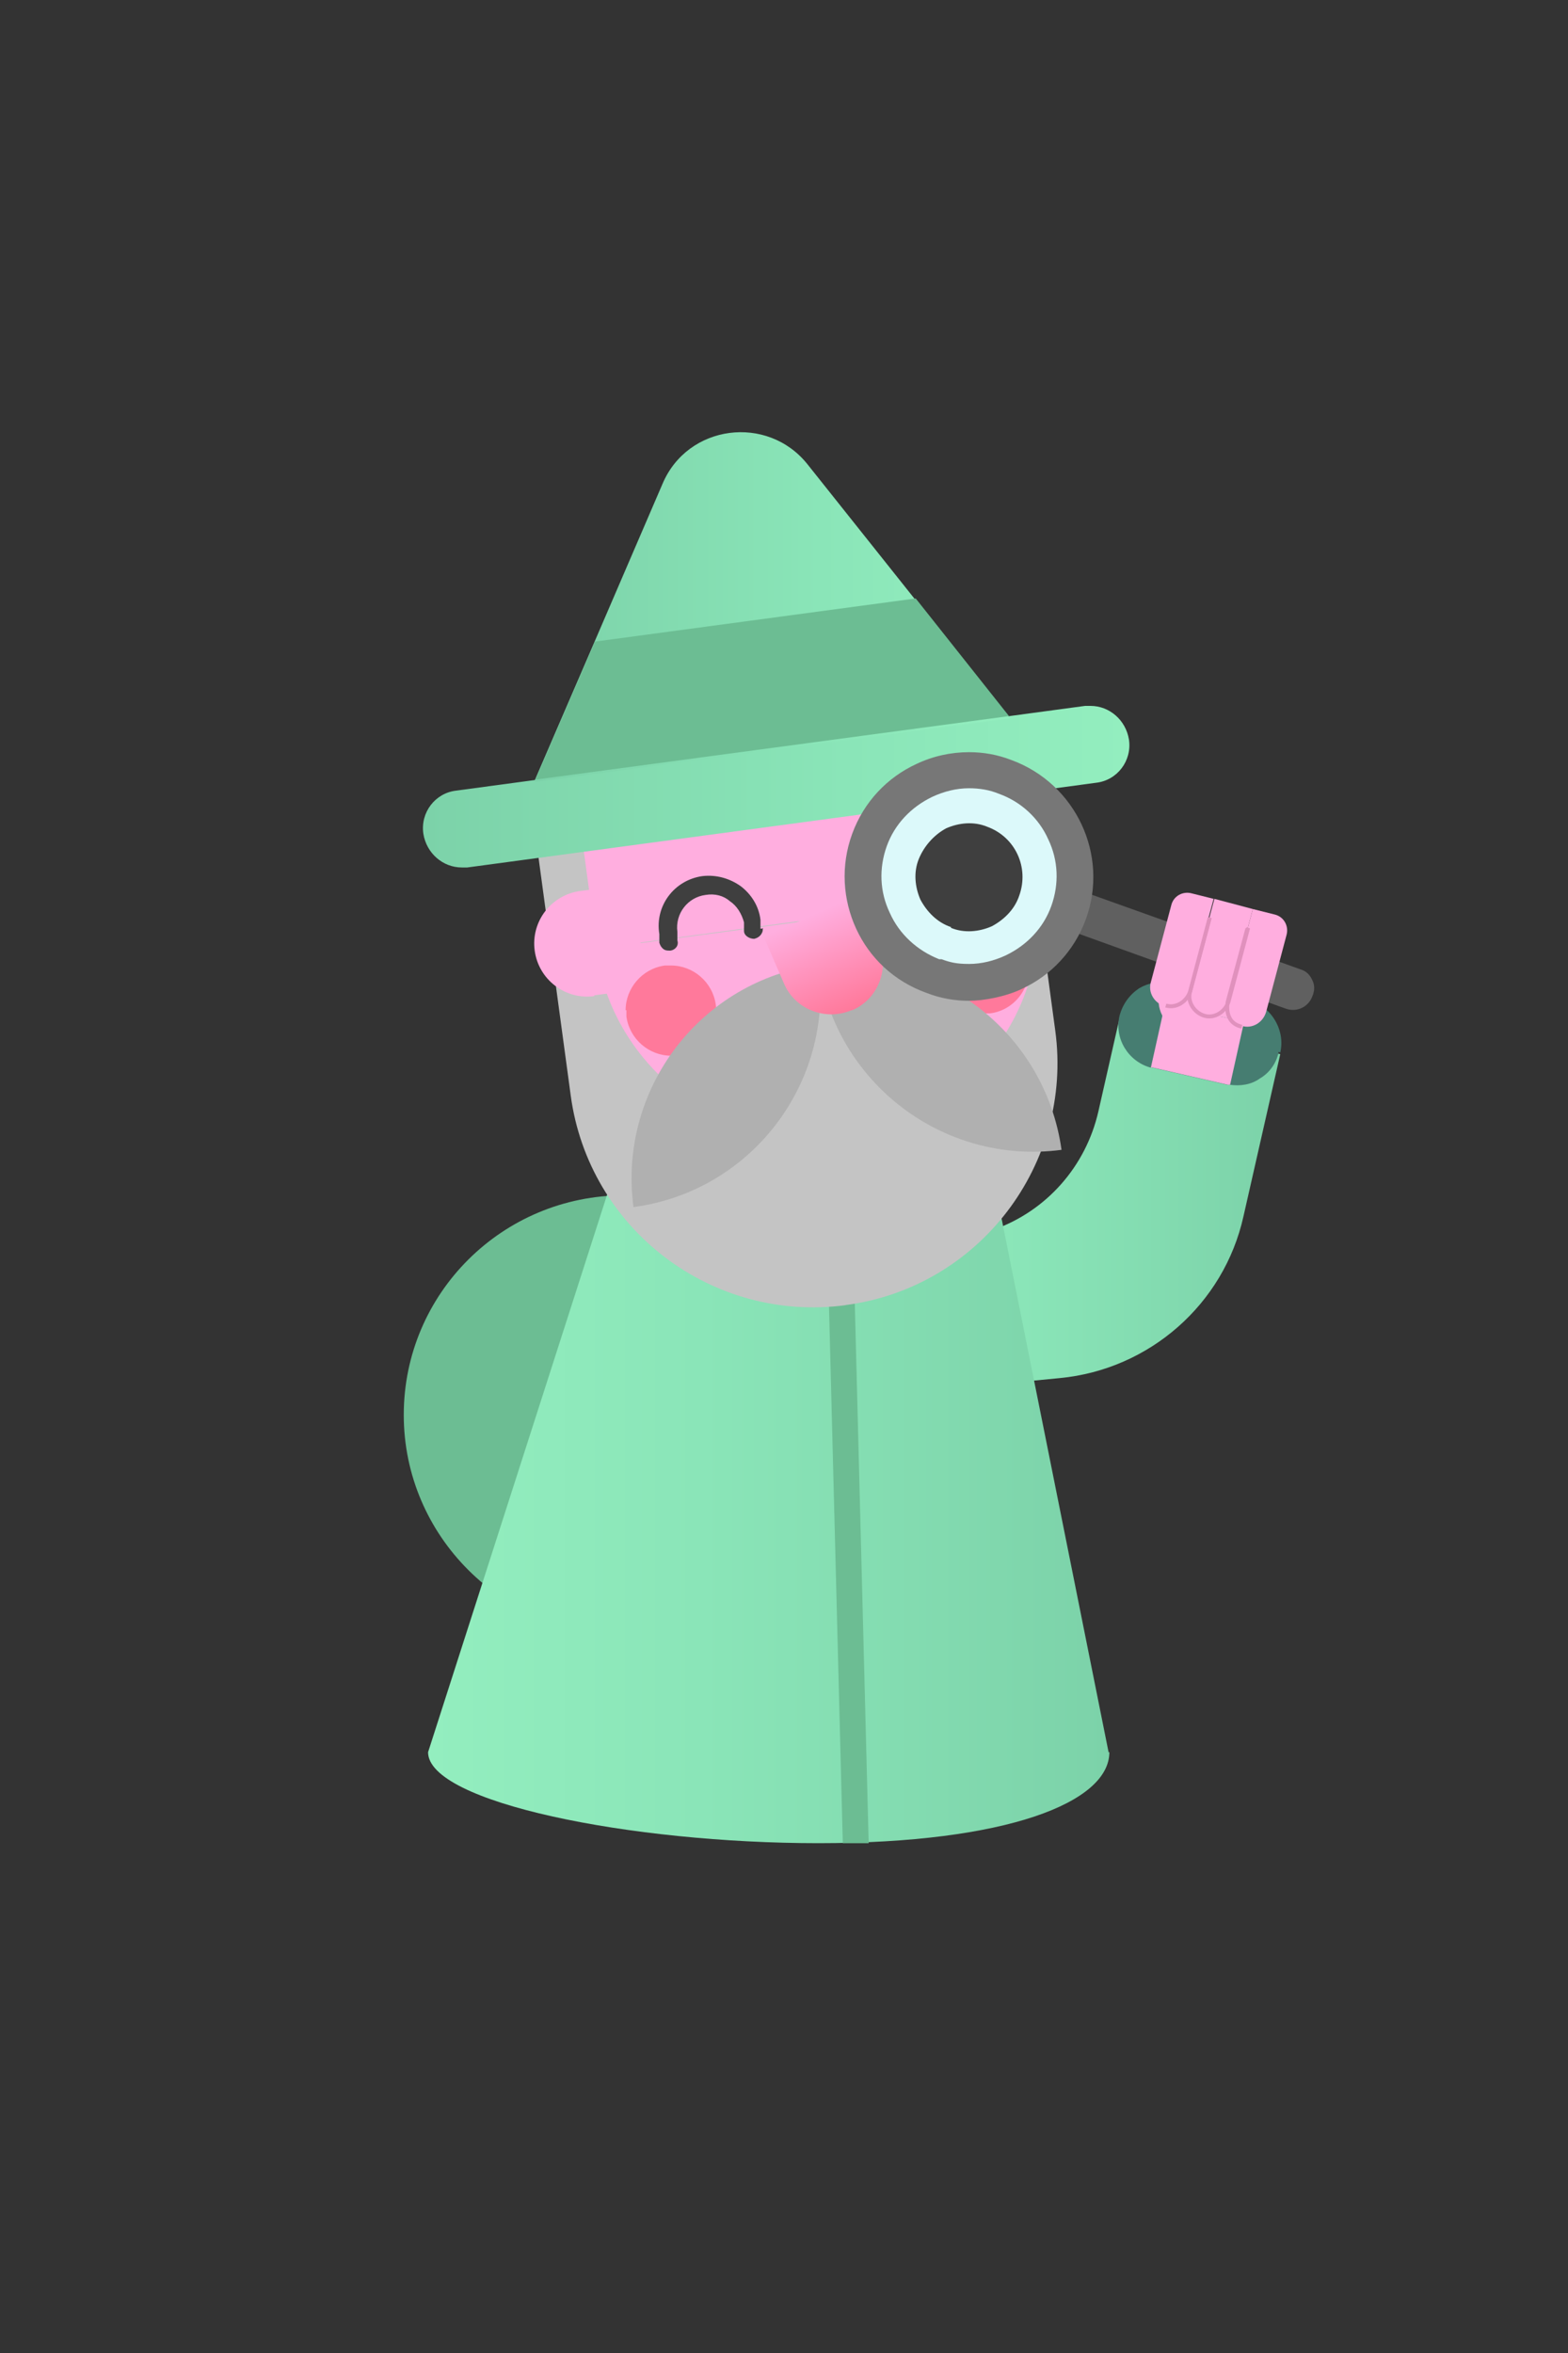 <?xml version="1.0" encoding="UTF-8"?>
<svg id="Layer_1" data-name="Layer 1" xmlns="http://www.w3.org/2000/svg" xmlns:xlink="http://www.w3.org/1999/xlink" version="1.1" viewBox="0 0 200 300">
  <rect x="0" y="0" width="200" height="300" fill="#333333" stroke="none"/>
  <defs>
    <style>
      .cls-1 {
        fill: #c4c4c4;
      }

      .cls-1, .cls-2, .cls-3, .cls-4, .cls-5, .cls-6, .cls-7, .cls-8, .cls-9, .cls-10, .cls-11, .cls-12, .cls-13, .cls-14, .cls-15 {
        stroke-width: 0px;
      }

      .cls-2 {
        fill: #606060;
      }

      .cls-3 {
        fill: url(#linear-gradient);
      }

      .cls-16 {
        fill: none;
        stroke: #e091bd;
        stroke-miterlimit: 10;
        stroke-width: .5px;
      }

      .cls-4 {
        fill: #3f3f3f;
      }

      .cls-5 {
        fill: #ff799b;
      }

      .cls-6 {
        fill: #777;
      }

      .cls-7 {
        fill: #6cbd93;
      }

      .cls-8 {
        fill: #ffaedf;
      }

      .cls-9 {
        fill: #dcf9fa;
      }

      .cls-10 {
        fill: #467d71;
      }

      .cls-11 {
        fill: url(#linear-gradient-4);
      }

      .cls-12 {
        fill: url(#linear-gradient-2);
      }

      .cls-13 {
        fill: url(#linear-gradient-3);
      }

      .cls-14 {
        fill: url(#linear-gradient-5);
      }

      .cls-15 {
        fill: #b0b0b0;
      }
    </style>
    <linearGradient id="linear-gradient" x1="108.4" y1="154.1" x2="163.3" y2="154.1" gradientUnits="userSpaceOnUse">
      <stop offset="0" stop-color="#93eebf"/>
      <stop offset=".4" stop-color="#8ae5b8"/>
      <stop offset="1" stop-color="#7cd2a9"/>
    </linearGradient>
    <linearGradient id="linear-gradient-2" x1="54.6" y1="176.6" x2="141.4" y2="176.6" xlink:href="#linear-gradient"/>
    <linearGradient id="linear-gradient-3" x1="-1150.4" y1="201.8" x2="-1060.4" y2="201.8" gradientTransform="translate(-1006.4 302) rotate(-180)" xlink:href="#linear-gradient"/>
    <linearGradient id="linear-gradient-4" x1="-1135.3" y1="1297.3" x2="-1074.7" y2="1297.3" gradientTransform="translate(-1006.4 -1220) rotate(-180) scale(1 -1)" xlink:href="#linear-gradient"/>
    <linearGradient id="linear-gradient-5" x1="699.7" y1="-1396.9" x2="699.7" y2="-1410" gradientTransform="translate(15.8 1688.3) rotate(-23.2)" gradientUnits="userSpaceOnUse">
      <stop offset="0" stop-color="#ff799b"/>
      <stop offset="1" stop-color="#ffaedf"/>
    </linearGradient>
  </defs>
  <path class="cls-7" d="M79.6,208.4h0c-15.5,0-28.1-12.6-28.1-28h0c0-15.5,12.6-28,28.1-28h18.8v56.1h-18.8s0,0,0,0Z"/>
  <g>
    <path class="cls-3" d="M112.1,162h0l-3.7,16.3,26.8-2.6c11.4-1.1,20.9-9.4,23.4-20.6l4.7-20.7-20.5-4.6-2.7,11.9c-1.6,7-6.6,12.7-13.4,15.1l-14.6,5.2h0Z"/>
    <path class="cls-10" d="M163.3,134.2h0c.7-3-1.3-6.1-4.3-6.8l-9.5-2.1c-1.5-.3-3,0-4.2.7-1.2.8-2.1,2-2.5,3.5-.7,2.9,1.1,5.8,3.9,6.6h0c0,0,.2,0,.2,0l9.6,2.2c0,0,.2,0,.3,0h0c1.4.2,2.8,0,3.9-.8,1.2-.7,2.1-1.9,2.4-3.4h0Z"/>
    <rect class="cls-8" x="151.3" y="121" width="6" height="10.4" transform="translate(-2.7 249) rotate(-77.3)"/>
    <path class="cls-8" d="M158.8,130.3l-10.2-2.3-1.8,8.1c0,0,.2,0,.2,0l9.6,2.2c0,0,.2,0,.3,0h0l1.8-8.1h0Z"/>
  </g>
  <path class="cls-12" d="M141.4,223.4l-21.1-105.2h-31.9l-33.8,105.2c0,6.4,25.8,11.6,49.8,11.6s37.1-5.2,37.1-11.6h0Z"/>
  <polygon class="cls-7" points="110.8 235 107.5 235 105.1 141.7 108.4 141.7 110.8 235"/>
  <g>
    <path class="cls-1" d="M107.9,166.4h0c-17.1,2.3-32.8-9.7-35.1-26.7l-4.4-32.5,61.8-8.3,4.4,32.5c2.3,17-9.7,32.8-26.8,35h0Z"/>
    <path class="cls-8" d="M75.8,127h0c-3.7.5-7.1-2.1-7.6-5.8h0c-.5-3.7,2.1-7.1,5.8-7.6l6.7-.9,1.8,13.3-6.7.9h0Z"/>
    <path class="cls-8" d="M130.5,106.1h0c3.7-.5,7.1,2.1,7.6,5.8h0c.5,3.7-2.1,7.1-5.8,7.6l-6.7.9-1.8-13.3,6.7-.9h0Z"/>
    <rect class="cls-8" x="74.8" y="102.5" width="56.8" height="14.8" transform="translate(-13.7 14.7) rotate(-7.7)"/>
    <path class="cls-8" d="M76,121h0c2.1,15.3,16.3,26,31.8,23.9h0c15.5-2.1,26.5-16.2,24.4-31.4h0"/>
    <path class="cls-1" d="M106.2,124.4h0c13.2-1.8,25.3,7.5,27.1,20.6l-1.7,1.3-48.6,6.5v-1c-1.9-13.2,7.3-25.3,20.5-27l2.7-.4h0Z"/>
    <path class="cls-5" d="M79.8,128.8c0-2.8,2.1-5.3,5-5.7.3,0,.5,0,.8,0,2.8,0,5.3,2.1,5.7,5,.4,3.1-1.8,6-4.9,6.5-.3,0-.5,0-.8,0-2.8,0-5.3-2.1-5.7-5,0-.3,0-.5,0-.8h0Z"/>
    <path class="cls-5" d="M119.7,123.5c0-2.8,2.1-5.3,5-5.7.3,0,.5,0,.8,0,2.8,0,5.3,2.1,5.7,5,.4,3.1-1.8,6-4.9,6.4-.3,0-.5,0-.8,0-2.8,0-5.3-2.1-5.7-5,0-.3,0-.5,0-.8h0Z"/>
    <path class="cls-15" d="M80.8,153.9c-2-15.1,8.6-28.9,23.6-30.9h0c2,15.1-8.6,28.9-23.6,30.9h0Z"/>
    <path class="cls-15" d="M104.4,123h0c15.1-2,28.9,8.6,31,23.6h0c-15.1,2-28.9-8.6-31-23.6h0Z"/>
    <path class="cls-13" d="M54,106.3c-.4-2.7,1.5-5.2,4.2-5.5l80.2-10.8c.2,0,.4,0,.7,0,2.4,0,4.5,1.8,4.9,4.3.4,2.7-1.5,5.2-4.2,5.5l-80.2,10.8c-.2,0-.4,0-.7,0-2.4,0-4.5-1.8-4.9-4.3h0Z"/>
    <path class="cls-11" d="M128.8,91.5h0l-.2-.2-11.9-14.9-13.7-17.2c-5.1-6.4-15.3-5.1-18.5,2.5l-8.7,20.2-7.6,17.6v.2c0,0,60.5-8.1,60.5-8.1h0Z"/>
    <polygon class="cls-7" points="116.8 76.3 75.9 81.8 68.3 99.4 128.7 91.3 116.8 76.3"/>
    <path class="cls-4" d="M125.8,113.6h0c0,.3,0,.5-.2.8-.2.3-.5.5-.9.6-.6,0-1.3-.4-1.3-1v-1.1c-.3-1.1-.9-2.1-1.8-2.7-.8-.7-1.9-1-3.1-.8-2.3.3-3.9,2.4-3.6,4.7v1.1c.2.6-.2,1.2-.9,1.3-.4,0-.7,0-1-.3-.2-.2-.3-.4-.4-.7v-1.1c-.6-3.6,1.9-6.9,5.5-7.4,1.8-.2,3.5.3,4.9,1.3,1.3,1,2.3,2.5,2.5,4.3v1.1c.1,0,.2,0,.2,0Z"/>
    <path class="cls-4" d="M97.3,118.3h0c0,.3,0,.5-.2.8-.2.3-.5.5-.9.6-.6,0-1.3-.4-1.3-1v-1.1c-.3-1.1-.9-2.1-1.8-2.7-.8-.7-1.9-1-3.1-.8-2.3.3-3.9,2.4-3.6,4.7v1.1c.2.6-.2,1.2-.9,1.3-.4,0-.7,0-1-.3-.2-.2-.3-.4-.4-.7v-1.1c-.6-3.6,1.9-6.9,5.5-7.4,1.8-.2,3.5.3,4.9,1.3,1.3,1,2.3,2.5,2.5,4.3v1.1c.1,0,.2,0,.2,0Z"/>
    <path class="cls-14" d="M108.6,128.8h0c-3.3,1.4-7.2-.1-8.6-3.4l-2.6-6,12.1-5.2,2.6,6c1.4,3.3-.1,7.2-3.4,8.6h0Z"/>
  </g>
  <g>
    <g>
      <polygon class="cls-2" points="161.6 127.7 126.9 115.2 128.7 110.3 163.4 122.7 161.6 127.7"/>
      <path class="cls-2" d="M163.4,122.7l2.5.9c.7.2,1.2.7,1.5,1.4.3.6.3,1.3,0,2-.5,1.4-2,2.1-3.4,1.6l-2.5-.9,1.8-4.9Z"/>
      <g>
        <path class="cls-9" d="M123.6,125.3c-1.5,0-2.9-.2-4.3-.7h-.3c-3.4-1.3-6.1-3.8-7.6-7.1-1.5-3.3-1.7-6.9-.5-10.3,1.2-3.4,3.7-6.1,7-7.6,1.8-.8,3.8-1.3,5.7-1.3s3.1.3,4.6.8c3.4,1.2,6.1,3.7,7.6,7,1.5,3.3,1.7,6.9.5,10.3-1.2,3.4-3.7,6.1-7,7.6-1.8.8-3.8,1.3-5.7,1.3Z"/>
        <path class="cls-6" d="M123.6,100.5h0c1.3,0,2.6.2,3.8.7,2.8,1,5.1,3.1,6.3,5.8,1.3,2.7,1.4,5.7.4,8.5-1,2.8-3.1,5-5.8,6.3-1.5.7-3.1,1.1-4.7,1.1s-2.4-.2-3.5-.6h-.3c-2.8-1.1-5.1-3.2-6.3-5.9-1.3-2.7-1.4-5.7-.4-8.5,1-2.8,3.1-5,5.8-6.3,1.5-.7,3.1-1.1,4.7-1.1M123.6,95.9c-2.3,0-4.6.5-6.7,1.5-3.7,1.7-6.7,4.8-8.2,8.9s-1.2,8.4.5,12.1c1.7,3.7,4.8,6.7,9,8.2h0c1.8.7,3.6,1,5.4,1s4.6-.5,6.7-1.5c3.7-1.7,6.7-4.8,8.2-8.9,3-8.2-1.3-17.3-9.5-20.3-1.8-.7-3.6-1-5.4-1h0Z"/>
      </g>
      <path class="cls-4" d="M121.3,118.2c-1.8-.6-3.1-2-3.9-3.5-.7-1.6-.9-3.5-.2-5.2s2-3.1,3.5-3.9c1.6-.7,3.5-.9,5.2-.2,3.6,1.3,5.4,5.2,4.1,8.8-.6,1.8-2,3.1-3.5,3.9-1.6.7-3.5.9-5.2.2h0Z"/>
    </g>
    <g>
      <path class="cls-8" d="M154.3,124.1h0c1.9,1.3,2.4,3.9,1.1,5.8h0c-1.3,1.9-3.9,2.4-5.8,1.1h0c-1.9-1.3-2.4-3.9-1.1-5.8h0c1.3-1.9,3.9-2.4,5.8-1.1Z"/>
      <path class="cls-8" d="M158.4,130.9h0c-1.4-.4-2.2-1.8-1.8-3.1l3.2-11.9,2.8.7c1.2.3,1.8,1.5,1.5,2.6l-2.6,9.8c-.4,1.4-1.8,2.2-3.1,1.8h0Z"/>
      <path class="cls-8" d="M153.5,129.6h0c-1.4-.4-2.2-1.8-1.8-3.1l3.2-11.9,4.9,1.3-3.2,11.9c-.4,1.4-1.8,2.2-3.1,1.8h0Z"/>
      <path class="cls-16" d="M159.2,118.3l-2.5,9.4c-.4,1.3-1.8,2.2-3.1,1.8h0c-1.3-.4-2.2-1.8-1.8-3.1l2.5-9.4"/>
      <path class="cls-8" d="M148.6,128.3h0c-1.4-.4-2.2-1.8-1.8-3.1l2.6-9.8c.3-1.2,1.5-1.8,2.6-1.5l2.8.7-3.2,11.9c-.4,1.4-1.8,2.2-3.1,1.8h0Z"/>
      <path class="cls-16" d="M158.4,130.9c-2.4-.5-1.8-3.2-1.8-3.2l2.5-9.3"/>
      <path class="cls-16" d="M154.3,117l-2.5,9.4c-.4,1.3-1.8,2.2-3.1,1.8"/>
    </g>
  </g>
</svg>
